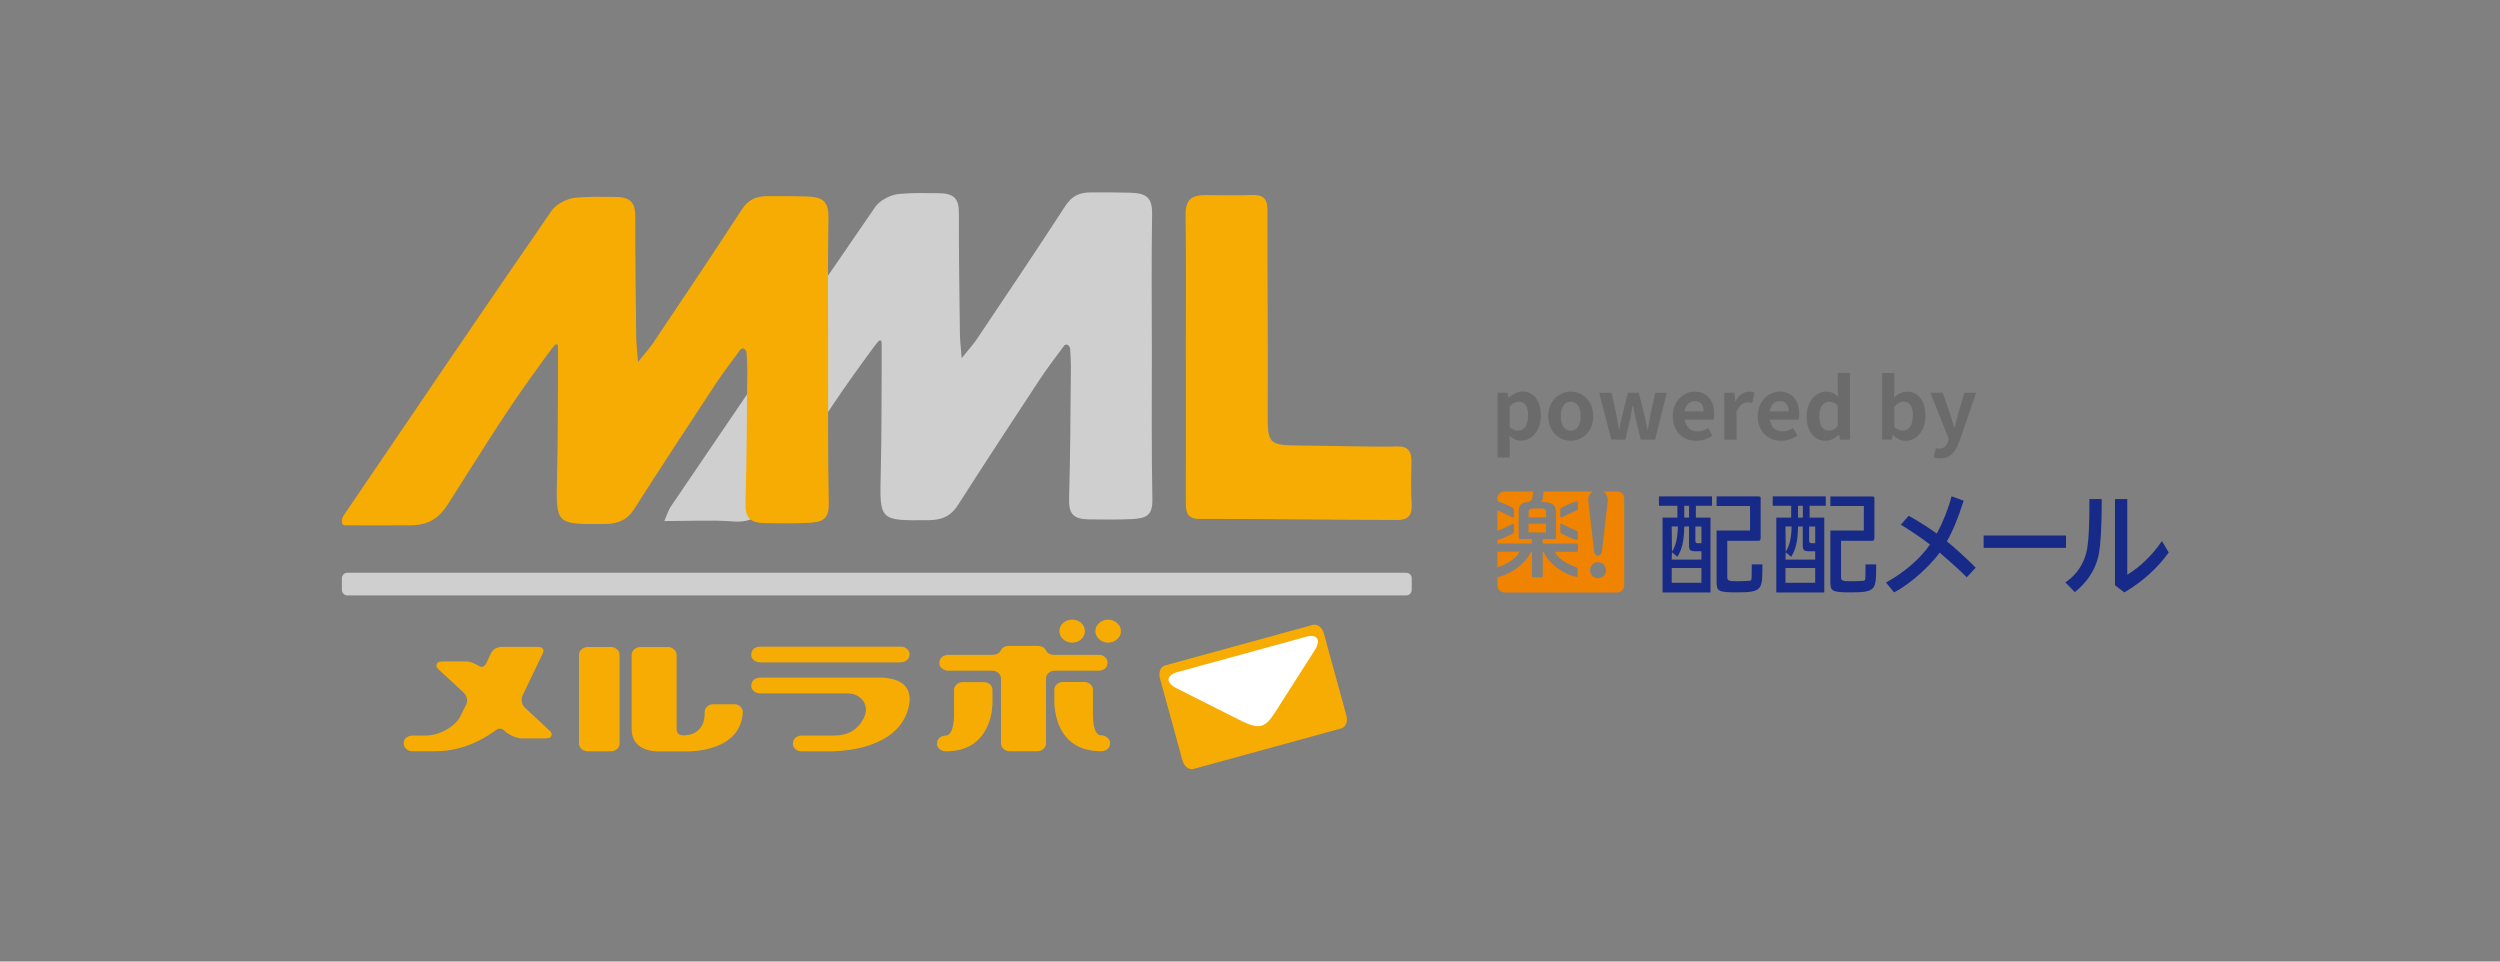 <svg width="234" height="90" viewBox="0 0 234 90" fill="none" xmlns="http://www.w3.org/2000/svg">
<rect x="0" y="0" width="234" height="90" fill="#808080" stroke="none"/>
<g clip-path="url(#clip0_134_299)">
<path fill-rule="evenodd" clip-rule="evenodd" d="M110.993 33.329C110.993 28.966 111.038 24.604 110.968 20.248C110.943 18.743 111.4 18.241 112.968 18.26C114.359 18.273 115.756 18.305 117.153 18.254C118.15 18.216 118.632 18.508 118.632 19.626C118.613 25.995 118.702 32.357 118.658 38.726C118.639 41.469 118.74 41.685 121.528 41.698C123.217 41.698 129.027 41.857 130.71 41.787C131.834 41.742 132.126 42.276 132.113 43.248C132.094 44.581 132.043 45.921 132.132 47.248C132.196 48.258 131.745 48.67 130.843 48.67C126.017 48.67 117.07 48.556 112.244 48.569C111.044 48.569 110.993 47.851 110.993 46.956C111.006 42.416 111 37.875 111 33.342H110.993V33.329Z" fill="#F7AC03"/>
<path fill-rule="evenodd" clip-rule="evenodd" d="M99.621 32.325C98.852 33.386 98.04 34.421 97.322 35.513C94.75 39.418 92.185 43.33 89.67 47.267C88.984 48.346 88.108 48.683 86.895 48.689C82.292 48.734 82.33 48.759 82.438 44.238C82.527 40.631 82.507 37.025 82.527 33.418C82.507 31.976 82.577 31.875 82.368 31.856C82.241 31.856 82.082 32.046 79.999 34.942C77.231 38.79 74.773 42.854 72.214 46.842C71.351 48.181 70.373 48.943 68.658 48.81C66.601 48.651 64.518 48.772 62.175 48.772C62.473 48.105 62.569 47.73 62.778 47.426C69.141 38.059 75.491 28.693 81.917 19.378C82.355 18.743 83.365 18.222 84.177 18.152C85.384 18.038 86.616 18.07 87.835 18.083C89.327 18.089 89.759 18.61 89.753 19.981C89.74 23.74 89.804 27.506 89.848 31.271C89.854 31.83 89.924 32.389 90.013 33.526C90.705 32.668 91.105 32.23 91.429 31.748C94.204 27.608 96.992 23.474 99.703 19.295C100.325 18.337 101.011 18.013 102.142 18.006C103.38 18 104.548 18.006 105.805 18.038C107.317 18.076 107.863 18.521 107.837 20.038C107.768 24.287 107.806 28.528 107.812 32.77C107.812 37.425 107.774 42.073 107.863 46.721C107.895 48.219 107.329 48.524 105.926 48.588C104.574 48.651 103.297 48.632 101.913 48.613C100.472 48.594 100.027 48.099 100.065 46.683C100.192 42.549 100.192 38.415 100.237 34.281C100.237 33.716 100.192 33.151 100.16 32.592C100.078 32.345 99.875 32.135 99.621 32.325Z" fill="#CFCFCF"/>
<path fill-rule="evenodd" clip-rule="evenodd" d="M69.338 32.675C68.569 33.735 67.757 34.77 67.033 35.862C64.461 39.768 61.896 43.679 59.381 47.616C58.695 48.702 57.819 49.039 56.606 49.045C51.996 49.083 52.034 49.115 52.142 44.594C52.225 40.987 52.212 37.386 52.231 33.78C52.212 32.338 52.282 32.237 52.072 32.218C51.945 32.218 51.786 32.402 49.704 35.304C46.935 39.152 44.478 43.216 41.919 47.203C41.055 48.55 40.084 49.159 38.363 49.172C36.127 49.185 32.552 49.172 32.305 49.172C31.905 49.185 31.943 48.575 32.152 48.27C38.515 38.898 45.195 29.043 51.628 19.727C52.072 19.086 53.075 18.578 53.888 18.502C55.095 18.394 56.327 18.419 57.546 18.432C59.038 18.438 59.47 18.959 59.464 20.33C59.451 24.096 59.508 27.855 59.552 31.621C59.559 32.179 59.635 32.738 59.718 33.881C60.41 33.018 60.81 32.586 61.134 32.103C63.908 27.963 66.696 23.829 69.408 19.651C70.03 18.692 70.722 18.368 71.846 18.356C73.084 18.349 74.253 18.356 75.51 18.387C77.021 18.425 77.574 18.87 77.542 20.388C77.472 24.636 77.51 28.878 77.516 33.126C77.516 37.774 77.478 42.428 77.574 47.076C77.605 48.575 77.04 48.88 75.637 48.943C74.284 49.007 73.008 48.988 71.624 48.969C70.182 48.95 69.738 48.454 69.776 47.038C69.903 42.911 69.903 38.777 69.947 34.643C69.947 34.078 69.903 33.519 69.871 32.954C69.789 32.706 69.592 32.497 69.338 32.687" fill="#F7AC03"/>
<path d="M131.618 53.611H32.521C32.233 53.611 32 53.844 32 54.131V55.211C32 55.498 32.233 55.731 32.521 55.731H131.618C131.906 55.731 132.139 55.498 132.139 55.211V54.131C132.139 53.844 131.906 53.611 131.618 53.611Z" fill="#CFCFCF"/>
<path d="M126.024 66.977C126.176 67.53 125.96 68.063 125.548 68.177L111.705 71.975C111.292 72.089 110.835 71.733 110.682 71.181L108.568 63.485C108.415 62.932 108.631 62.399 109.044 62.285L122.887 58.487C123.3 58.373 123.757 58.729 123.909 59.281L126.024 66.977Z" fill="#F7AC03"/>
<path fill-rule="evenodd" clip-rule="evenodd" d="M122.169 59.611C123.293 59.3 123.693 59.872 123.046 60.881L119.363 66.653C118.423 68.133 117.877 68.285 116.258 67.511L110.142 64.431C109.076 63.891 109.127 63.199 110.25 62.894L122.176 59.624L122.169 59.611Z" fill="white"/>
<path d="M51.64 68.736C51.64 68.99 51.437 69.117 51.037 69.117H48.834C48.605 69.117 48.326 69.041 47.995 68.901C47.665 68.755 47.405 68.584 47.215 68.387C47.094 68.266 46.948 68.203 46.789 68.203C46.656 68.203 46.522 68.254 46.408 68.349C44.605 69.663 42.706 70.317 40.731 70.317H38.61C38.382 70.317 38.185 70.241 38.026 70.101C37.861 69.955 37.785 69.778 37.785 69.574C37.785 69.269 37.925 69.06 38.21 68.933C38.318 68.888 38.452 68.857 38.617 68.844H39.849C40.496 68.844 41.138 68.66 41.785 68.298C42.433 67.93 42.877 67.492 43.119 66.984C43.43 66.361 43.608 66.006 43.652 65.91C43.697 65.809 43.722 65.701 43.722 65.58C43.722 65.288 43.608 65.034 43.379 64.812L41.036 62.64C40.915 62.532 40.852 62.418 40.852 62.291C40.852 62.037 41.049 61.91 41.436 61.91H43.658C43.97 61.91 44.382 62.062 44.89 62.367C44.947 62.405 45.005 62.424 45.068 62.424C45.259 62.424 45.411 62.297 45.532 62.043L45.957 61.148C46.148 60.748 46.516 60.545 47.068 60.545H50.282C50.669 60.545 50.866 60.678 50.866 60.945C50.866 61.002 50.847 61.072 50.809 61.142L48.91 65.104C48.853 65.212 48.827 65.339 48.827 65.485C48.827 65.802 48.935 66.056 49.151 66.253L51.437 68.387C51.571 68.507 51.64 68.622 51.64 68.736Z" fill="#F7AC03"/>
<path d="M57.755 60.78C57.914 60.926 57.997 61.097 57.997 61.288V69.593C57.997 69.79 57.914 69.955 57.755 70.108C57.59 70.254 57.4 70.324 57.165 70.324H55.025C54.796 70.324 54.599 70.247 54.434 70.108C54.276 69.962 54.193 69.79 54.193 69.593V61.288C54.193 61.091 54.276 60.919 54.434 60.78C54.599 60.634 54.79 60.557 55.025 60.557H57.165C57.394 60.557 57.59 60.634 57.755 60.78ZM69.3 66.145C69.452 66.291 69.528 66.457 69.528 66.641C69.446 68.184 68.608 69.263 67.007 69.873C66.347 70.127 65.553 70.279 64.626 70.33H61.457C59.895 70.222 59.121 69.504 59.121 68.177V61.294C59.121 61.097 59.203 60.926 59.362 60.786C59.521 60.64 59.718 60.564 59.946 60.564H62.524C62.74 60.564 62.924 60.64 63.089 60.786C63.248 60.932 63.331 61.103 63.331 61.294V68.228C63.331 68.641 63.559 68.844 64.016 68.831C64.823 68.806 65.388 68.495 65.712 67.898C65.845 67.644 65.928 67.339 65.953 66.984V66.653C65.953 66.457 66.029 66.285 66.188 66.139C66.347 65.993 66.525 65.917 66.747 65.917H68.747C68.963 65.917 69.147 65.993 69.306 66.139" fill="#F7AC03"/>
<path d="M84.901 60.742C85.067 60.888 85.143 61.065 85.143 61.269C85.117 61.573 84.965 61.783 84.698 61.91C84.59 61.961 84.463 61.986 84.317 61.999H71.147C70.919 61.999 70.716 61.929 70.55 61.783C70.379 61.637 70.303 61.465 70.316 61.269C70.328 60.951 70.468 60.735 70.741 60.614C70.849 60.564 70.982 60.538 71.147 60.526H84.317C84.546 60.526 84.743 60.602 84.901 60.748M81.307 69.778C83.498 69.047 84.768 67.765 85.105 65.923C85.13 65.752 85.143 65.587 85.143 65.428C85.143 64.19 84.273 63.517 82.539 63.421H71.147C70.62 63.459 70.347 63.707 70.316 64.171C70.303 64.367 70.379 64.532 70.55 64.685C70.716 64.831 70.919 64.901 71.147 64.901H79.307C79.802 64.901 80.222 65.047 80.552 65.339C80.882 65.631 81.047 65.999 81.047 66.45C81.047 66.545 81.034 66.653 81.009 66.761C80.939 67.091 80.755 67.441 80.463 67.822C79.898 68.501 79.117 68.844 78.12 68.844H75.027C74.513 68.882 74.246 69.13 74.215 69.593C74.202 69.79 74.278 69.955 74.437 70.108C74.596 70.254 74.792 70.324 75.021 70.324H78.113C79.326 70.26 80.387 70.082 81.307 69.778Z" fill="#F7AC03"/>
<path d="M92.661 64.05C92.814 64.19 92.896 64.361 92.896 64.571V65.923C92.845 66.787 92.661 67.523 92.35 68.133C91.626 69.593 90.35 70.324 88.534 70.324C88.305 70.324 88.108 70.248 87.937 70.108C87.772 69.962 87.689 69.79 87.702 69.593C87.715 69.276 87.854 69.06 88.127 68.933C88.235 68.889 88.368 68.857 88.534 68.844C88.858 68.831 89.08 68.527 89.2 67.917C89.257 67.663 89.289 67.358 89.302 67.003V64.577C89.302 64.367 89.385 64.196 89.543 64.056C89.708 63.917 89.899 63.847 90.127 63.847H92.09C92.318 63.847 92.509 63.917 92.667 64.056M103.443 61.523C103.602 61.669 103.678 61.846 103.666 62.05C103.653 62.355 103.52 62.564 103.259 62.685C103.139 62.736 103.005 62.767 102.853 62.774H98.732C98.503 62.774 98.306 62.85 98.147 62.989C97.989 63.136 97.906 63.313 97.906 63.523V69.587C97.906 69.784 97.824 69.949 97.665 70.101C97.506 70.248 97.309 70.317 97.081 70.317H94.515C94.28 70.317 94.09 70.241 93.931 70.101C93.772 69.955 93.69 69.784 93.69 69.587V63.523C93.69 63.313 93.614 63.142 93.448 62.989C93.283 62.843 93.087 62.774 92.858 62.774H88.756C88.527 62.774 88.33 62.704 88.159 62.551C87.987 62.405 87.911 62.234 87.924 62.043C87.937 61.726 88.076 61.51 88.35 61.383C88.457 61.332 88.591 61.307 88.749 61.294H92.852C93.271 61.294 93.544 61.154 93.677 60.875C93.81 60.596 94.09 60.456 94.509 60.456H97.074C97.493 60.456 97.766 60.596 97.906 60.875C98.04 61.154 98.319 61.294 98.732 61.294H102.853C103.081 61.294 103.278 61.364 103.443 61.516M103.666 69.06C103.824 69.206 103.907 69.384 103.907 69.587C103.894 69.892 103.754 70.101 103.481 70.228C103.361 70.279 103.221 70.305 103.075 70.317C101.24 70.317 99.963 69.587 99.233 68.127C98.935 67.517 98.751 66.78 98.687 65.917V64.564C98.687 64.355 98.77 64.183 98.928 64.044C99.094 63.904 99.284 63.834 99.513 63.834H101.468C101.697 63.834 101.894 63.904 102.059 64.044C102.218 64.183 102.3 64.355 102.3 64.564V66.99C102.332 68.209 102.586 68.819 103.069 68.831C103.297 68.831 103.494 68.908 103.653 69.054M99.513 59.834C99.278 59.624 99.157 59.37 99.157 59.078C99.157 58.786 99.271 58.519 99.513 58.31C99.748 58.106 100.027 57.998 100.351 57.998C100.675 57.998 100.973 58.106 101.202 58.31C101.43 58.519 101.545 58.773 101.545 59.078C101.545 59.383 101.43 59.624 101.202 59.834C100.973 60.049 100.687 60.151 100.351 60.151C100.014 60.151 99.748 60.043 99.513 59.834ZM104.561 58.31C104.796 58.519 104.916 58.773 104.916 59.078C104.916 59.383 104.802 59.624 104.561 59.834C104.326 60.049 104.047 60.151 103.723 60.151C103.399 60.151 103.119 60.043 102.885 59.834C102.65 59.624 102.529 59.37 102.529 59.078C102.529 58.786 102.643 58.519 102.885 58.31C103.119 58.106 103.399 57.998 103.723 57.998C104.047 57.998 104.32 58.106 104.561 58.31Z" fill="#F7AC03"/>
<path d="M140.159 36.764H141.099L141.187 37.215H141.213C141.581 36.904 142.032 36.65 142.502 36.65C143.581 36.65 144.223 37.532 144.223 38.879C144.223 40.384 143.321 41.247 142.362 41.247C141.981 41.247 141.613 41.076 141.276 40.771L141.314 41.488V42.816H140.165V36.751L140.159 36.764ZM143.035 38.904C143.035 38.066 142.769 37.602 142.165 37.602C141.867 37.602 141.6 37.748 141.302 38.053V39.977C141.575 40.218 141.854 40.307 142.089 40.307C142.622 40.307 143.029 39.856 143.029 38.898L143.035 38.904Z" fill="#6B6B6B"/>
<path d="M144.921 38.955C144.921 37.501 145.931 36.656 147.023 36.656C148.115 36.656 149.125 37.501 149.125 38.955C149.125 40.409 148.115 41.254 147.023 41.254C145.931 41.254 144.921 40.409 144.921 38.955ZM147.956 38.955C147.956 38.136 147.62 37.596 147.023 37.596C146.426 37.596 146.09 38.136 146.09 38.955C146.09 39.774 146.426 40.314 147.023 40.314C147.62 40.314 147.956 39.78 147.956 38.955Z" fill="#6B6B6B"/>
<path d="M149.69 36.764H150.839L151.316 38.923C151.404 39.355 151.455 39.768 151.531 40.206H151.563C151.652 39.768 151.728 39.342 151.836 38.923L152.37 36.764H153.386L153.932 38.923C154.033 39.355 154.11 39.768 154.205 40.206H154.243C154.319 39.768 154.383 39.355 154.459 38.923L154.935 36.764H156.002L154.922 41.146H153.57L153.106 39.234C153.011 38.822 152.941 38.422 152.859 37.958H152.821C152.732 38.422 152.674 38.828 152.579 39.234L152.135 41.146H150.82L149.684 36.764H149.69Z" fill="#6B6B6B"/>
<path d="M156.573 38.955C156.573 37.539 157.577 36.656 158.618 36.656C159.825 36.656 160.447 37.539 160.447 38.745C160.447 38.968 160.421 39.177 160.39 39.279H157.691C157.786 39.996 158.256 40.377 158.904 40.377C159.266 40.377 159.577 40.269 159.888 40.072L160.282 40.777C159.85 41.076 159.297 41.26 158.758 41.26C157.532 41.26 156.573 40.409 156.573 38.961V38.955ZM159.463 38.51C159.463 37.926 159.196 37.545 158.631 37.545C158.167 37.545 157.761 37.875 157.678 38.51H159.463Z" fill="#6B6B6B"/>
<path d="M161.393 36.764H162.333L162.422 37.539H162.447C162.771 36.967 163.234 36.656 163.692 36.656C163.933 36.656 164.073 36.694 164.206 36.751L164.009 37.742C163.85 37.697 163.73 37.672 163.546 37.672C163.203 37.672 162.784 37.901 162.542 38.536V41.152H161.393V36.77V36.764Z" fill="#6B6B6B"/>
<path d="M164.53 38.955C164.53 37.539 165.533 36.656 166.575 36.656C167.781 36.656 168.403 37.539 168.403 38.745C168.403 38.968 168.378 39.177 168.346 39.279H165.647C165.743 39.996 166.213 40.377 166.86 40.377C167.222 40.377 167.533 40.269 167.845 40.072L168.238 40.777C167.806 41.076 167.254 41.26 166.714 41.26C165.489 41.26 164.53 40.409 164.53 38.961V38.955ZM167.419 38.51C167.419 37.926 167.152 37.545 166.587 37.545C166.124 37.545 165.717 37.875 165.635 38.51H167.419Z" fill="#6B6B6B"/>
<path d="M169.102 38.955C169.102 37.532 169.991 36.656 170.943 36.656C171.439 36.656 171.743 36.847 172.055 37.132L172.016 36.447V34.904H173.159V41.146H172.226L172.137 40.695H172.105C171.781 41.006 171.343 41.26 170.892 41.26C169.807 41.26 169.102 40.396 169.102 38.961V38.955ZM172.01 39.856V37.932C171.743 37.691 171.464 37.602 171.191 37.602C170.696 37.602 170.283 38.072 170.283 38.949C170.283 39.825 170.613 40.307 171.191 40.307C171.496 40.307 171.756 40.18 172.01 39.856Z" fill="#6B6B6B"/>
<path d="M177.198 40.688H177.166L177.065 41.152H176.163V34.91H177.312V36.485L177.281 37.19C177.623 36.878 178.062 36.663 178.493 36.663C179.573 36.663 180.221 37.545 180.221 38.885C180.221 40.396 179.319 41.266 178.36 41.266C177.966 41.266 177.547 41.063 177.192 40.695L177.198 40.688ZM179.046 38.904C179.046 38.066 178.779 37.602 178.176 37.602C177.877 37.602 177.611 37.748 177.312 38.053V39.977C177.585 40.218 177.871 40.307 178.1 40.307C178.633 40.307 179.039 39.856 179.039 38.898L179.046 38.904Z" fill="#6B6B6B"/>
<path d="M180.989 42.822L181.198 41.939C181.275 41.965 181.402 41.996 181.503 41.996C181.948 41.996 182.202 41.717 182.322 41.33L182.399 41.069L180.69 36.764H181.846L182.545 38.796C182.678 39.19 182.786 39.609 182.913 40.034H182.951C183.053 39.628 183.161 39.203 183.262 38.796L183.865 36.764H184.97L183.415 41.279C183.034 42.314 182.564 42.905 181.586 42.905C181.325 42.905 181.154 42.873 180.983 42.816L180.989 42.822Z" fill="#6B6B6B"/>
<path d="M157.005 47.343H155.278V46.46H160.244V47.343H158.732V48.447H160.104V55.452H155.615V48.447H157.005V47.343ZM157.646 49.279C157.627 50.626 157.443 51.438 156.999 52.118L156.497 51.692L156.472 52.378H159.253V51.597H158.675C158.212 51.597 158.091 51.483 158.091 51.057V49.279H157.64H157.646ZM156.472 49.279L156.497 51.642C156.846 51.089 157.018 50.448 157.05 49.279H156.472ZM156.472 54.55H159.253V53.166H156.472V54.55ZM158.097 48.447V47.343H157.646V48.447H158.097ZM158.688 50.638C158.688 50.784 158.751 50.841 158.929 50.841H159.253V49.286H158.688V50.638ZM161.672 54.01C161.672 54.34 161.799 54.404 162.511 54.404C162.809 54.404 163.374 54.391 163.615 54.372C164.06 54.359 163.927 54.353 163.965 52.829H164.962C164.949 55.147 165.038 55.445 162.599 55.445C160.79 55.445 160.675 55.331 160.675 54.442V49.66H163.806V47.362H160.675V46.466H164.619C164.72 46.466 164.797 46.549 164.797 46.555V50.346C164.797 50.537 164.714 50.619 164.619 50.619H161.672V54.029V54.01Z" fill="#172A88"/>
<path d="M167.654 47.343H165.927V46.46H170.892V47.343H169.381V48.448H170.753V55.452H166.263V48.448H167.654V47.343ZM168.295 49.28C168.276 50.626 168.092 51.439 167.648 52.118L167.146 51.693L167.121 52.379H169.902V51.598H169.324C168.86 51.598 168.74 51.483 168.74 51.058V49.28H168.289H168.295ZM167.121 49.28L167.146 51.642C167.495 51.09 167.667 50.448 167.698 49.28H167.121ZM167.121 54.55H169.902V53.166H167.121V54.55ZM168.746 48.448V47.343H168.295V48.448H168.746ZM169.337 50.639C169.337 50.785 169.4 50.842 169.578 50.842H169.902V49.286H169.337V50.639ZM172.321 54.011C172.321 54.341 172.448 54.404 173.159 54.404C173.458 54.404 174.023 54.392 174.264 54.373C174.709 54.36 174.575 54.353 174.614 52.83H175.61C175.598 55.147 175.687 55.446 173.248 55.446C171.439 55.446 171.324 55.331 171.324 54.442V49.661H174.455V47.362H171.324V46.467H175.268C175.369 46.467 175.445 46.549 175.445 46.556V50.347C175.445 50.537 175.363 50.62 175.268 50.62H172.321V54.03V54.011Z" fill="#172A88"/>
<path d="M193.321 54.506C194.324 53.858 195.054 52.798 195.321 51.553C195.505 50.696 195.581 48.905 195.568 46.715H196.724C196.724 49.108 196.629 51.178 196.388 52.144C196.076 53.407 195.314 54.544 194.203 55.42L193.314 54.512L193.321 54.506ZM199.112 46.715V53.788C200.293 53.096 201.506 51.915 202.356 50.639L202.991 51.712C201.963 53.16 200.528 54.449 198.839 55.452L197.962 54.773V46.715H199.112Z" fill="#172A88"/>
<path d="M180.614 50.944C179.751 50.27 178.703 49.597 177.916 49.108L178.658 48.276C179.401 48.689 180.506 49.375 181.281 49.94C181.859 48.886 182.361 47.629 182.665 46.454L183.796 46.867C183.294 48.454 182.805 49.667 182.227 50.67C182.869 51.172 184.297 52.48 184.926 53.134L184.088 54.036C183.459 53.376 182.087 52.182 181.554 51.725C180.24 53.496 178.252 54.976 177.281 55.446L176.531 54.525C177.973 53.737 179.655 52.442 180.646 50.956L180.602 50.937L180.614 50.944Z" fill="#172A88"/>
<path d="M193.378 50.124H185.669V51.28H193.378V50.124Z" fill="#172A88"/>
<path d="M143.067 49.839H144.705V49.007H143.067V49.839ZM143.378 50.455H142.273C142.203 50.455 142.146 50.398 142.146 50.328V47.991C142.146 47.711 142.178 47.394 142.349 47.235C142.635 46.968 143.054 47.026 143.232 46.924C143.423 46.816 143.473 46.448 143.511 46.003H140.806C140.451 46.003 140.152 46.295 140.152 46.657V46.899C140.362 46.956 141.384 47.394 141.613 47.534C141.683 47.578 141.708 47.642 141.708 47.724V48.327C141.708 48.397 141.626 48.48 141.543 48.429C141.27 48.264 140.444 47.877 140.152 47.769V49.693C140.432 49.597 141.276 49.197 141.543 49.039C141.626 48.988 141.708 49.07 141.708 49.14V49.743C141.708 49.826 141.683 49.889 141.613 49.934C141.384 50.074 140.368 50.512 140.152 50.569V50.874H143.378V50.448V50.455ZM144.712 47.902C144.712 47.667 144.527 47.591 144.254 47.591H143.531C143.264 47.591 143.073 47.667 143.073 47.902V48.416H144.712V47.902ZM142.229 51.642H140.159V53.102C140.476 53.014 141.784 52.531 142.229 51.642ZM151.36 46.003H150.065C150.319 46.168 150.49 46.454 150.49 46.784C150.49 46.822 150.49 46.861 150.49 46.892L149.931 51.674C149.906 51.852 149.766 51.991 149.576 51.991C149.385 51.991 149.245 51.852 149.22 51.674L148.661 46.892C148.661 46.854 148.661 46.816 148.661 46.784C148.661 46.454 148.826 46.168 149.087 46.003H144.47C144.47 46.518 144.369 46.81 144.248 46.968C145.404 47.013 145.639 47.286 145.639 48.048V50.328C145.639 50.398 145.582 50.455 145.512 50.455H144.394V50.88H147.556C147.626 50.88 147.69 50.937 147.69 51.013V51.515C147.69 51.585 147.633 51.648 147.556 51.648H145.537C145.982 52.537 147.233 52.995 147.544 53.084C147.639 53.109 147.671 53.204 147.671 53.274V53.915C147.671 53.979 147.645 54.017 147.556 53.998C146.756 53.864 145.137 53.064 144.47 51.648H144.4V53.909C144.4 53.979 144.343 54.036 144.267 54.036H143.518C143.448 54.036 143.391 53.979 143.391 53.909V51.648H143.308C142.642 53.058 140.971 53.884 140.165 54.023V54.804C140.165 55.16 140.457 55.458 140.819 55.458H151.373C151.728 55.458 152.027 55.166 152.027 54.804V46.657C152.027 46.302 151.735 46.003 151.373 46.003H151.36ZM147.683 50.41C147.683 50.499 147.614 50.55 147.537 50.537C147.398 50.512 146.382 50.086 146.14 49.934C146.07 49.889 146.045 49.826 146.045 49.743V49.14C146.045 49.07 146.128 48.988 146.21 49.039C146.483 49.204 147.309 49.585 147.55 49.674C147.639 49.705 147.683 49.743 147.683 49.826V50.404V50.41ZM147.683 47.635C147.683 47.718 147.639 47.762 147.55 47.788C147.309 47.877 146.49 48.258 146.21 48.423C146.128 48.473 146.045 48.391 146.045 48.321V47.718C146.045 47.635 146.07 47.572 146.14 47.527C146.382 47.381 147.391 46.949 147.537 46.924C147.614 46.911 147.683 46.962 147.683 47.051V47.629V47.635ZM149.576 54.118C149.163 54.118 148.826 53.782 148.826 53.369C148.826 52.956 149.163 52.62 149.576 52.62C149.988 52.62 150.325 52.956 150.325 53.369C150.325 53.782 149.988 54.118 149.576 54.118Z" fill="#F08300"/>
</g>
<defs>
<clipPath id="clip0_134_299">
<rect width="170.992" height="54" fill="white" transform="translate(32 18)"/>
</clipPath>
</defs>
</svg>
